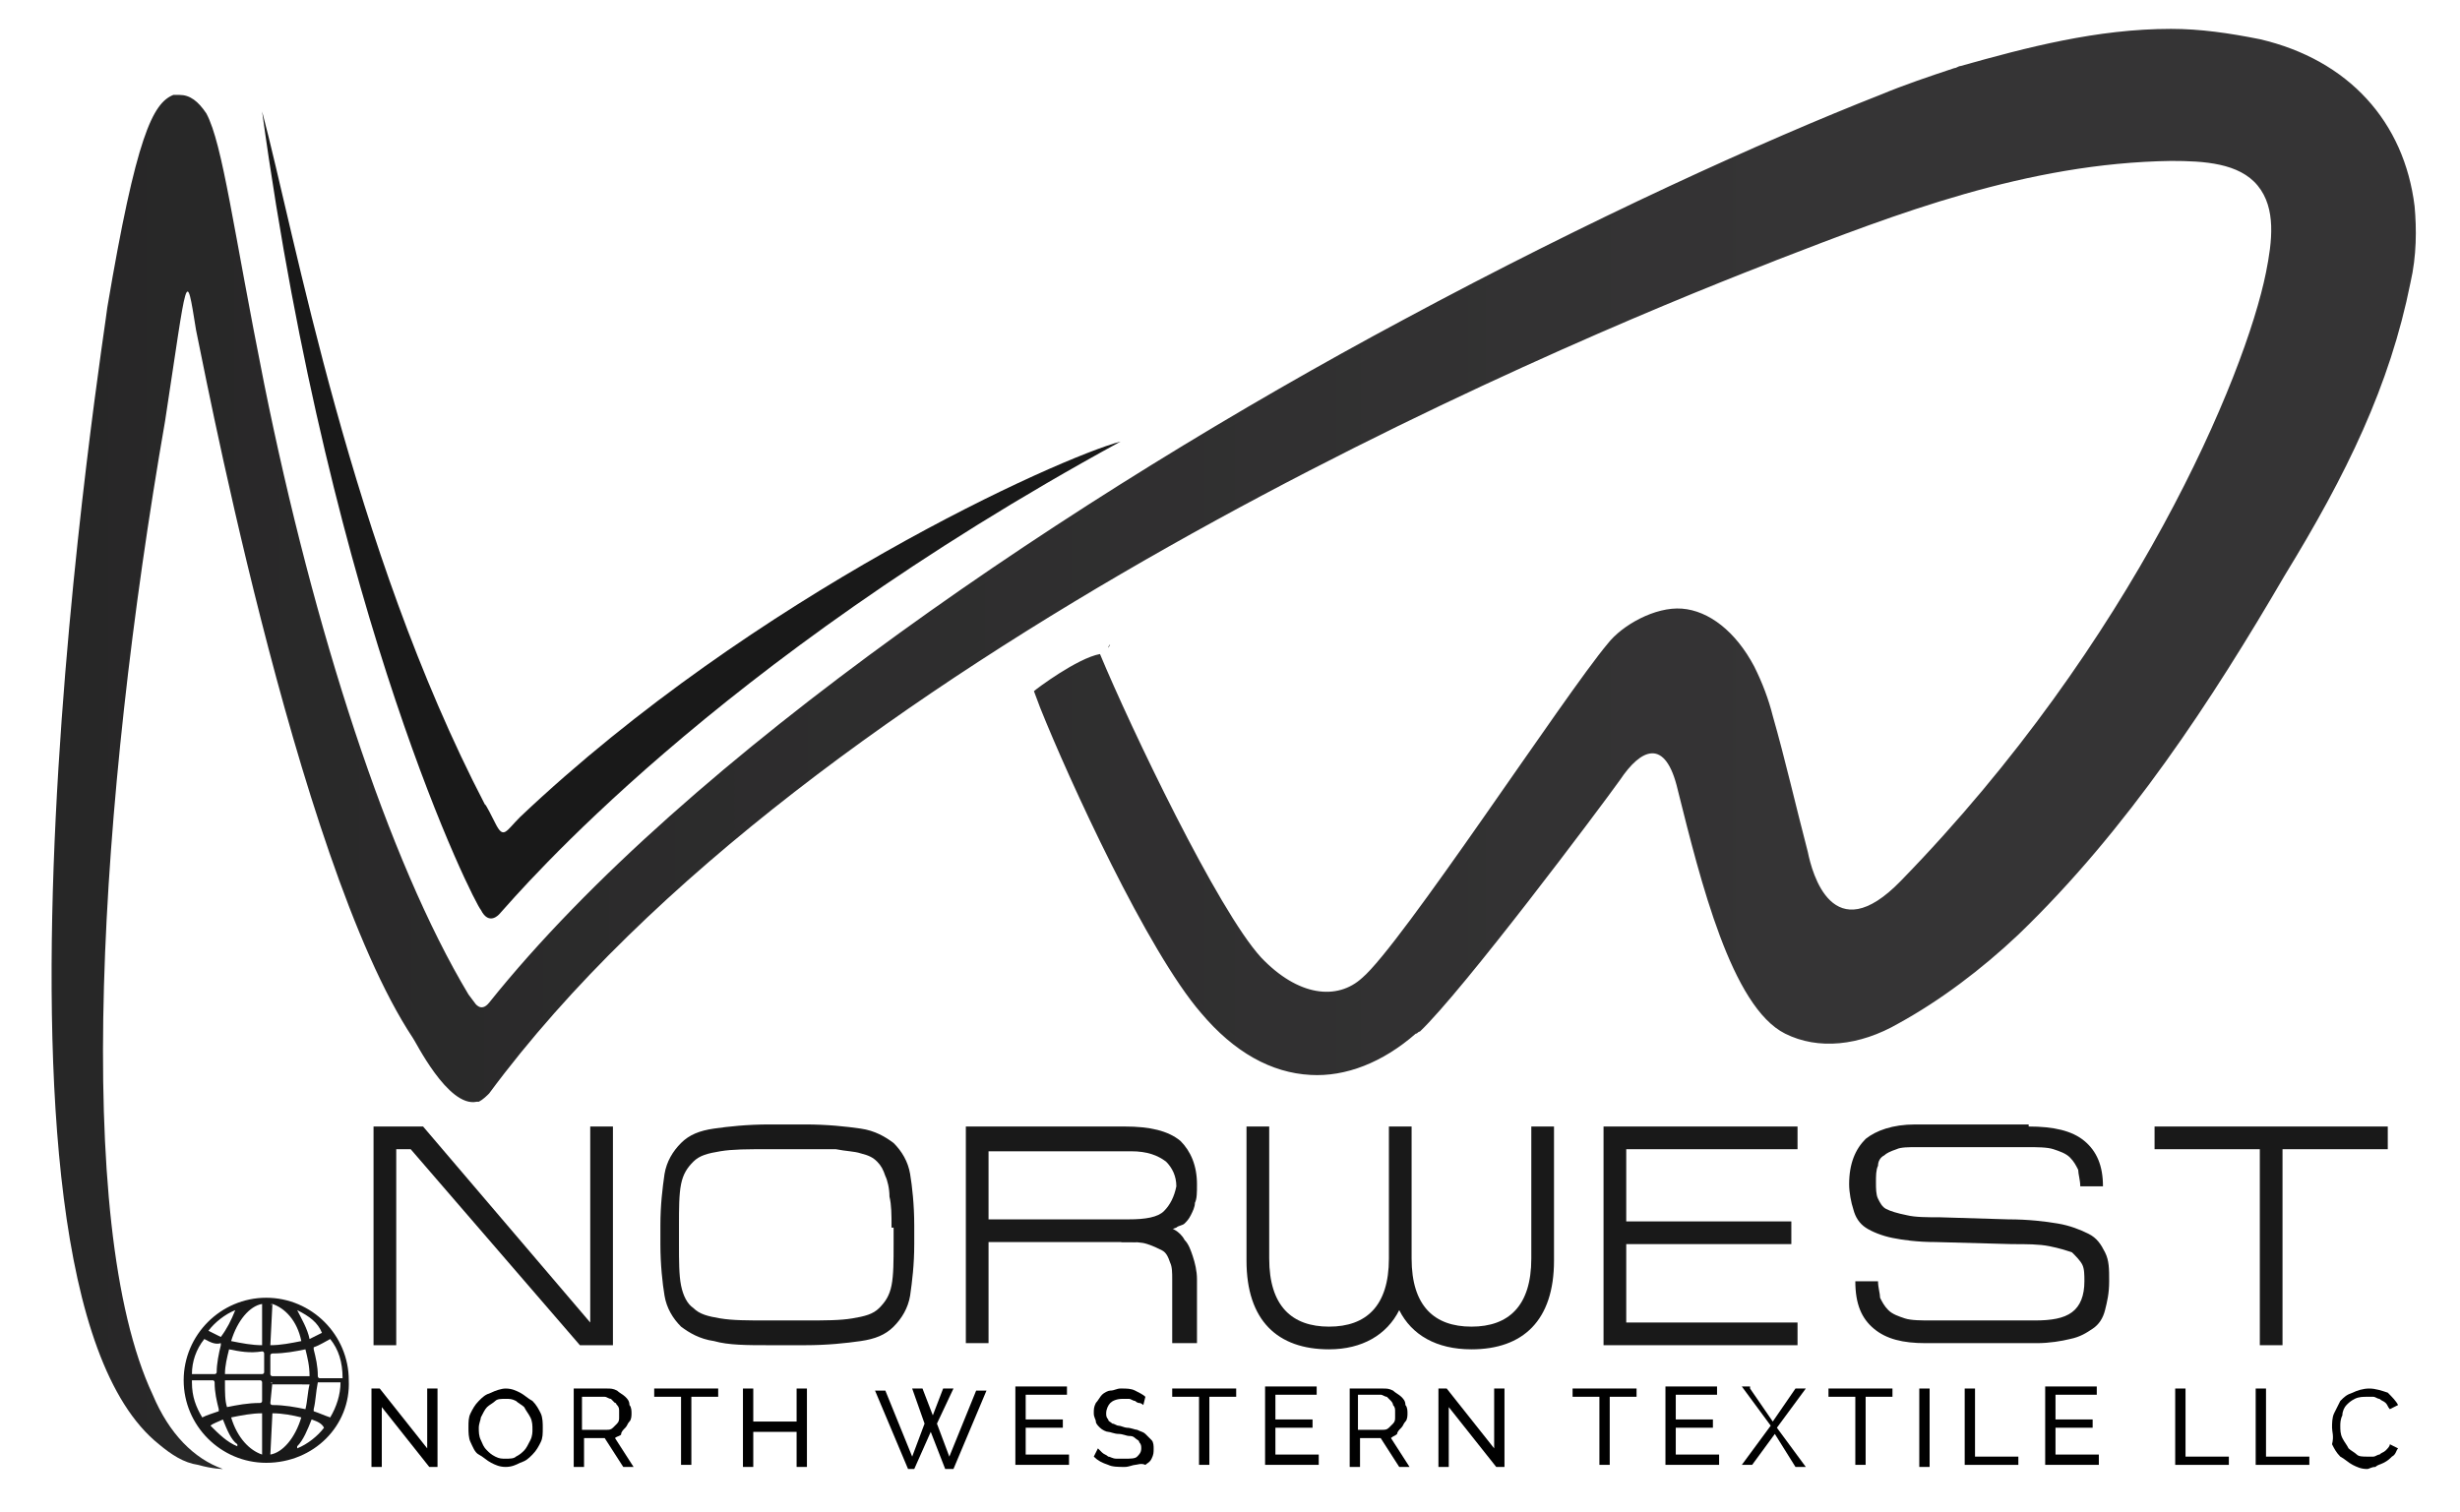 <?xml version="1.0" encoding="utf-8"?>
<!-- Generator: Adobe Illustrator 22.0.1, SVG Export Plug-In . SVG Version: 6.00 Build 0)  -->
<svg version="1.1" id="Layer_1" xmlns="http://www.w3.org/2000/svg" xmlns:xlink="http://www.w3.org/1999/xlink" x="0px" y="0px"
	 viewBox="0 0 119.2 73.3" style="enable-background:new 0 0 119.2 73.3;" xml:space="preserve">
<style type="text/css">
	.st0{fill:#010101;}
	.st1{fill:#191919;}
	.st2{clip-path:url(#SVGID_2_);fill:url(#SVGID_3_);}
</style>
<g>
	<path class="st0" d="M18.5,68.2v2.9h-0.5v-3.8h0.4l2.3,2.9v-2.9h0.5v3.8h-0.4L18.5,68.2z"/>
	<path class="st0" d="M24.5,71.1c-0.3,0-0.5-0.1-0.7-0.2c-0.2-0.1-0.4-0.3-0.6-0.4s-0.3-0.4-0.4-0.6c-0.1-0.2-0.1-0.5-0.1-0.7
		c0-0.3,0-0.5,0.1-0.7c0.1-0.2,0.2-0.4,0.4-0.6c0.2-0.2,0.3-0.3,0.6-0.4c0.2-0.1,0.5-0.2,0.7-0.2c0.3,0,0.5,0.1,0.7,0.2
		s0.4,0.3,0.6,0.4c0.2,0.2,0.3,0.4,0.4,0.6s0.1,0.5,0.1,0.7c0,0.3,0,0.5-0.1,0.7s-0.2,0.4-0.4,0.6c-0.2,0.2-0.3,0.3-0.6,0.4
		C25,71,24.8,71.1,24.5,71.1z M23.2,69.2c0,0.2,0,0.4,0.1,0.6c0.1,0.2,0.1,0.3,0.3,0.5c0.1,0.1,0.2,0.2,0.4,0.3
		c0.2,0.1,0.3,0.1,0.5,0.1c0.2,0,0.4,0,0.5-0.1c0.2-0.1,0.3-0.2,0.4-0.3c0.1-0.1,0.2-0.3,0.3-0.5c0.1-0.2,0.1-0.4,0.1-0.5
		c0-0.2,0-0.4-0.1-0.6c-0.1-0.2-0.2-0.3-0.3-0.5c-0.1-0.1-0.3-0.2-0.4-0.3c-0.2-0.1-0.3-0.1-0.5-0.1c-0.2,0-0.4,0-0.5,0.1
		s-0.3,0.2-0.4,0.3c-0.1,0.1-0.2,0.3-0.3,0.5C23.3,68.8,23.2,69,23.2,69.2z"/>
	<path class="st0" d="M27.8,71.1v-3.8h1.6c0.2,0,0.3,0,0.5,0.1c0.1,0.1,0.3,0.2,0.4,0.3c0.1,0.1,0.2,0.2,0.2,0.4
		c0.1,0.1,0.1,0.3,0.1,0.4c0,0.1,0,0.3-0.1,0.4s-0.1,0.2-0.2,0.3s-0.2,0.2-0.2,0.3s-0.2,0.1-0.3,0.2l0.9,1.4h-0.5l-0.9-1.4h-1v1.4
		H27.8z M28.3,69.3h1.1c0.1,0,0.2,0,0.3-0.1s0.1-0.1,0.2-0.2c0.1-0.1,0.1-0.2,0.1-0.3c0-0.1,0-0.2,0-0.3c0-0.1,0-0.2-0.1-0.3
		S29.9,68,29.8,68c-0.1-0.1-0.1-0.1-0.2-0.2c-0.1,0-0.2-0.1-0.3-0.1h-1.1V69.3z"/>
	<path class="st0" d="M34.8,67.7h-1.3v3.3H33v-3.3h-1.3v-0.4h3.1V67.7z"/>
	<path class="st0" d="M39.1,67.3v3.8h-0.5v-1.7h-2.1v1.7h-0.5v-3.8h0.5v1.6h2.1v-1.6H39.1z"/>
	<path class="st0" d="M44.2,67.3h0.5l0.5,1.3l0.5-1.3h0.5L45.4,69l0.6,1.6l1.3-3.2h0.5l-1.6,3.8h-0.4l-0.7-1.8l-0.8,1.8H44l-1.6-3.8
		h0.5l1.3,3.2l0.6-1.6L44.2,67.3z"/>
	<path class="st0" d="M51.8,70.6v0.4h-2.6v-3.8h2.5v0.4h-2v1.2h1.8v0.4h-1.8v1.3H51.8z"/>
	<path class="st0" d="M55.4,68.1c0,0-0.1-0.1-0.2-0.1s-0.2-0.1-0.2-0.1c-0.1,0-0.2-0.1-0.3-0.1s-0.2,0-0.3,0c-0.3,0-0.5,0.1-0.6,0.2
		c-0.1,0.1-0.2,0.3-0.2,0.5c0,0.1,0,0.2,0.1,0.3c0,0.1,0.1,0.1,0.2,0.2c0.1,0,0.2,0.1,0.3,0.1c0.1,0,0.3,0.1,0.4,0.1
		c0.2,0,0.4,0.1,0.5,0.1c0.2,0.1,0.3,0.1,0.4,0.2c0.1,0.1,0.2,0.2,0.3,0.3c0.1,0.1,0.1,0.3,0.1,0.4c0,0.2,0,0.3-0.1,0.5
		s-0.2,0.2-0.3,0.3C55.3,70.9,55.1,71,55,71s-0.3,0.1-0.5,0.1c-0.3,0-0.6,0-0.8-0.1c-0.3-0.1-0.5-0.2-0.7-0.4l0.2-0.4
		c0.1,0.1,0.1,0.1,0.2,0.2s0.2,0.1,0.3,0.2c0.1,0,0.2,0.1,0.4,0.1c0.1,0,0.3,0,0.4,0c0.3,0,0.5,0,0.6-0.1c0.1-0.1,0.2-0.2,0.2-0.4
		c0-0.1,0-0.2-0.1-0.3c0-0.1-0.1-0.1-0.2-0.2c-0.1-0.1-0.2-0.1-0.3-0.1c-0.1,0-0.3-0.1-0.5-0.1c-0.2,0-0.4-0.1-0.5-0.1
		s-0.3-0.1-0.4-0.2c-0.1-0.1-0.2-0.2-0.2-0.3c0-0.1-0.1-0.2-0.1-0.4c0-0.2,0-0.3,0.1-0.5c0.1-0.1,0.2-0.3,0.3-0.4
		c0.1-0.1,0.3-0.2,0.4-0.2c0.2,0,0.3-0.1,0.5-0.1c0.3,0,0.5,0,0.7,0.1s0.4,0.2,0.5,0.3L55.4,68.1z"/>
	<path class="st0" d="M59.9,67.7h-1.3v3.3h-0.5v-3.3h-1.3v-0.4h3.1V67.7z"/>
	<path class="st0" d="M63.9,70.6v0.4h-2.6v-3.8h2.5v0.4h-2v1.2h1.8v0.4h-1.8v1.3H63.9z"/>
	<path class="st0" d="M65.4,71.1v-3.8H67c0.2,0,0.3,0,0.5,0.1c0.1,0.1,0.3,0.2,0.4,0.3c0.1,0.1,0.2,0.2,0.2,0.4
		c0.1,0.1,0.1,0.3,0.1,0.4c0,0.1,0,0.3-0.1,0.4s-0.1,0.2-0.2,0.3c-0.1,0.1-0.2,0.2-0.2,0.3c-0.1,0.1-0.2,0.1-0.3,0.2l0.9,1.4h-0.5
		l-0.9-1.4h-1v1.4H65.4z M65.8,69.3H67c0.1,0,0.2,0,0.3-0.1s0.1-0.1,0.2-0.2c0.1-0.1,0.1-0.2,0.1-0.3c0-0.1,0-0.2,0-0.3
		c0-0.1,0-0.2-0.1-0.3c0-0.1-0.1-0.2-0.1-0.2c-0.1-0.1-0.1-0.1-0.2-0.2c-0.1,0-0.2-0.1-0.3-0.1h-1.1V69.3z"/>
	<path class="st0" d="M70.2,68.2v2.9h-0.5v-3.8h0.4l2.3,2.9v-2.9h0.5v3.8h-0.4L70.2,68.2z"/>
	<path class="st0" d="M79.3,67.7H78v3.3h-0.5v-3.3h-1.3v-0.4h3.1V67.7z"/>
	<path class="st0" d="M83.3,70.6v0.4h-2.6v-3.8h2.5v0.4h-2v1.2h1.8v0.4h-1.8v1.3H83.3z"/>
	<path class="st0" d="M84.8,67.3l1.1,1.6l1.1-1.6h0.5l-1.4,1.9l1.4,1.9h-0.5L86,69.5l-1.1,1.5h-0.5l1.4-1.9l-1.4-1.9H84.8z"/>
	<path class="st0" d="M91.7,67.7h-1.3v3.3h-0.5v-3.3h-1.3v-0.4h3.1V67.7z"/>
	<path class="st0" d="M93,71.1v-3.8h0.5v3.8H93z"/>
	<path class="st0" d="M95.2,71.1v-3.8h0.5v3.3h2.1v0.4H95.2z"/>
	<path class="st0" d="M101.7,70.6v0.4h-2.6v-3.8h2.5v0.4h-2v1.2h1.8v0.4h-1.8v1.3H101.7z"/>
	<path class="st0" d="M105.4,71.1v-3.8h0.5v3.3h2.1v0.4H105.4z"/>
	<path class="st0" d="M109.3,71.1v-3.8h0.5v3.3h2.1v0.4H109.3z"/>
	<path class="st0" d="M113,69.2c0-0.2,0-0.5,0.1-0.7c0.1-0.2,0.2-0.4,0.3-0.6c0.2-0.2,0.3-0.3,0.6-0.4c0.2-0.1,0.5-0.2,0.8-0.2
		c0.3,0,0.6,0.1,0.9,0.2c0.2,0.2,0.4,0.4,0.5,0.6l-0.4,0.2c-0.1-0.1-0.1-0.2-0.2-0.3c-0.1-0.1-0.2-0.1-0.3-0.2
		c-0.1,0-0.2-0.1-0.3-0.1c-0.1,0-0.2,0-0.3,0c-0.2,0-0.4,0-0.6,0.1c-0.2,0.1-0.3,0.2-0.4,0.3c-0.1,0.1-0.2,0.3-0.2,0.5
		c-0.1,0.2-0.1,0.4-0.1,0.5c0,0.2,0,0.4,0.1,0.6c0.1,0.2,0.2,0.3,0.3,0.5c0.1,0.1,0.3,0.2,0.4,0.3s0.3,0.1,0.5,0.1
		c0.1,0,0.2,0,0.3,0s0.2-0.1,0.3-0.1c0.1-0.1,0.2-0.1,0.3-0.2c0.1-0.1,0.2-0.2,0.2-0.3l0.4,0.2c-0.1,0.1-0.1,0.3-0.3,0.4
		c-0.1,0.1-0.2,0.2-0.4,0.3s-0.3,0.1-0.4,0.2c-0.2,0-0.3,0.1-0.4,0.1c-0.3,0-0.5-0.1-0.7-0.2c-0.2-0.1-0.4-0.3-0.6-0.4
		c-0.2-0.2-0.3-0.4-0.4-0.6C113.1,69.6,113,69.4,113,69.2z"/>
</g>
<path class="st0" d="M9.3,21.4c0-0.1,0-0.1,0-0.2C9.3,21.3,9.3,21.4,9.3,21.4"/>
<path class="st1" d="M12.7,5.4c1.6,6,4.3,21.1,10.8,33.6c0-0.1,0.4,0.7,0.5,0.9c0.4,0.8,0.5,0.4,1.2-0.3c0,0,0,0,0,0
	c11.4-10.8,26.1-17.4,29.1-18.2C34.5,32.2,25.2,43.2,24.2,44.3c0,0-0.5,0.6-0.9-0.2C23,43.8,16.1,30.2,12.7,5.4"/>
<path class="st0" d="M53.7,31.3C53.7,31.3,53.7,31.4,53.7,31.3C53.6,31.4,53.6,31.4,53.7,31.3"/>
<path class="st0" d="M53.7,31.4C53.7,31.4,53.7,31.3,53.7,31.4C53.9,31.1,53.7,31.3,53.7,31.4"/>
<path class="st0" d="M8.2,17.9c0,0.1,0,0.3,0,0.3C8.2,18.2,8.2,18.1,8.2,17.9"/>
<path class="st0" d="M8.2,17.9c0-0.1,0-0.2,0-0.2C8.2,17.7,8.2,17.8,8.2,17.9"/>
<path class="st0" d="M8.2,18L8.2,18L8.2,18z"/>
<path class="st0" d="M8.2,18.2L8.2,18.2L8.2,18.2z"/>
<path class="st0" d="M8.2,17.9c0-0.1,0-0.2,0-0.2C8.2,17.7,8.2,17.8,8.2,17.9"/>
<path class="st0" d="M8.2,18c0,0.1,0,0.1,0,0.1C8.2,18.1,8.2,18.1,8.2,18"/>
<path class="st0" d="M8.2,17.9c0-0.1,0-0.2,0-0.2C8.2,17.7,8.2,17.8,8.2,17.9"/>
<path class="st0" d="M8.2,18.2c0,0,0-0.1,0-0.1C8.2,18.1,8.2,18.1,8.2,18.2"/>
<path class="st1" d="M34.6,65c-0.7-0.1-1.2-0.4-1.6-0.7c-0.4-0.4-0.7-0.9-0.8-1.5c-0.1-0.6-0.2-1.5-0.2-2.5v-0.9
	c0-1,0.1-1.8,0.2-2.5c0.1-0.6,0.4-1.1,0.8-1.5c0.4-0.4,0.9-0.6,1.6-0.7s1.6-0.2,2.7-0.2H39c1.1,0,2,0.1,2.7,0.2
	c0.7,0.1,1.2,0.4,1.6,0.7c0.4,0.4,0.7,0.9,0.8,1.5c0.1,0.6,0.2,1.5,0.2,2.5v0.9c0,1-0.1,1.8-0.2,2.5c-0.1,0.6-0.4,1.1-0.8,1.5
	c-0.4,0.4-0.9,0.6-1.6,0.7c-0.7,0.1-1.6,0.2-2.7,0.2h-1.7C36.2,65.2,35.3,65.2,34.6,65 M43.2,59.5c0-0.6,0-1.1-0.1-1.5
	c0-0.4-0.1-0.8-0.2-1c-0.1-0.3-0.2-0.5-0.4-0.7c-0.2-0.2-0.4-0.3-0.8-0.4c-0.3-0.1-0.7-0.1-1.2-0.2c-0.5,0-1,0-1.6,0h-1.7
	c-1,0-1.7,0-2.3,0.1c-0.6,0.1-1,0.2-1.3,0.5c-0.3,0.3-0.5,0.6-0.6,1.1c-0.1,0.5-0.1,1.2-0.1,2v0.9c0,0.8,0,1.5,0.1,2
	c0.1,0.5,0.3,0.9,0.6,1.1c0.3,0.3,0.7,0.4,1.3,0.5c0.6,0.1,1.3,0.1,2.3,0.1H39c1,0,1.7,0,2.3-0.1c0.6-0.1,1-0.2,1.3-0.5
	c0.3-0.3,0.5-0.6,0.6-1.1c0.1-0.5,0.1-1.2,0.1-2V59.5z"/>
<polygon class="st1" points="87.1,54.6 87.1,55.7 78.8,55.7 78.8,59.2 86.8,59.2 86.8,60.3 78.8,60.3 78.8,64.1 87.1,64.1 
	87.1,65.2 77.7,65.2 77.7,54.6 "/>
<path class="st1" d="M98.3,54.6c1.2,0,2.1,0.2,2.7,0.7c0.6,0.5,0.9,1.2,0.9,2.2h-1.1c0-0.3-0.1-0.6-0.1-0.8
	c-0.1-0.2-0.2-0.4-0.4-0.6c-0.2-0.2-0.5-0.3-0.8-0.4c-0.3-0.1-0.8-0.1-1.3-0.1h-5.3c-0.4,0-0.8,0-1,0.1c-0.3,0.1-0.5,0.2-0.6,0.3
	c-0.2,0.1-0.3,0.3-0.3,0.5c-0.1,0.2-0.1,0.5-0.1,0.8c0,0.3,0,0.6,0.1,0.8c0.1,0.2,0.2,0.4,0.4,0.5c0.2,0.1,0.5,0.2,1,0.3
	c0.4,0.1,1,0.1,1.6,0.1l3.3,0.1c1,0,1.8,0.1,2.4,0.2c0.6,0.1,1.1,0.3,1.5,0.5c0.4,0.2,0.6,0.5,0.8,0.9c0.2,0.4,0.2,0.8,0.2,1.4
	c0,0.6-0.1,1-0.2,1.4c-0.1,0.4-0.3,0.7-0.6,0.9c-0.3,0.2-0.6,0.4-1.1,0.5c-0.4,0.1-1,0.2-1.6,0.2h-5.4c-1.1,0-1.9-0.2-2.5-0.7
	c-0.6-0.5-0.9-1.2-0.9-2.3h1.1c0,0.3,0.1,0.6,0.1,0.8c0.1,0.2,0.2,0.4,0.4,0.6c0.2,0.2,0.5,0.3,0.8,0.4c0.3,0.1,0.8,0.1,1.3,0.1h5
	c0.8,0,1.4-0.1,1.8-0.4c0.4-0.3,0.6-0.8,0.6-1.5c0-0.3,0-0.6-0.1-0.8c-0.1-0.2-0.3-0.4-0.5-0.6c-0.3-0.1-0.6-0.2-1.1-0.3
	c-0.5-0.1-1.1-0.1-1.8-0.1l-3.7-0.1c-0.9,0-1.6-0.1-2.1-0.2c-0.5-0.1-1-0.3-1.3-0.5c-0.3-0.2-0.5-0.5-0.6-0.9
	c-0.1-0.3-0.2-0.8-0.2-1.2c0-1,0.3-1.7,0.8-2.2c0.5-0.4,1.3-0.7,2.4-0.7H98.3z"/>
<polygon class="st1" points="115.7,55.7 110.6,55.7 110.6,65.2 109.5,65.2 109.5,55.7 104.4,55.7 104.4,54.6 115.7,54.6 "/>
<path class="st1" d="M75.3,54.6v6.5c0,2.9-1.5,4.3-4,4.3c-1.7,0-2.9-0.7-3.5-1.9c-0.6,1.2-1.8,1.9-3.4,1.9c-2.5,0-4-1.4-4-4.3v-6.5
	h1.1V61c0,2.3,1.1,3.3,2.9,3.3c1.8,0,2.9-1,2.9-3.3v-6.4h1.1V61c0,2.3,1.1,3.3,2.9,3.3c1.8,0,2.9-1,2.9-3.3v-6.4H75.3z"/>
<polygon class="st1" points="28.6,54.6 28.6,64.1 20.5,54.6 18.1,54.6 18.1,65.2 19.2,65.2 19.2,55.7 19.9,55.7 28.1,65.2 
	29.7,65.2 29.7,54.6 "/>
<path class="st1" d="M57.8,60.9c-0.1-0.3-0.2-0.6-0.4-0.8c-0.1-0.2-0.3-0.4-0.5-0.5c-0.2-0.1-0.3-0.2-0.5-0.2l-2.1,0.8h0.2
	c0.5,0,0.8,0,1.1,0.1c0.3,0.1,0.5,0.2,0.7,0.3c0.2,0.1,0.3,0.3,0.4,0.6c0.1,0.2,0.1,0.5,0.1,0.8v3.1H58v-3.1
	C58,61.6,57.9,61.2,57.8,60.9"/>
<path class="st1" d="M57,59.5c0.1-0.1,0.3-0.1,0.4-0.2c0.1-0.1,0.2-0.2,0.3-0.4c0.1-0.2,0.2-0.4,0.2-0.6c0.1-0.2,0.1-0.5,0.1-0.9
	c0-0.9-0.3-1.6-0.8-2.1c-0.6-0.5-1.5-0.7-2.7-0.7h-7.7v10.5h1.1v-4.9h7.1L57,59.5C57,59.5,57,59.5,57,59.5 M56.4,58.7
	c-0.3,0.3-0.9,0.4-1.7,0.4h-6.8v-3.3h6.9c0.8,0,1.3,0.2,1.7,0.5c0.3,0.3,0.5,0.7,0.5,1.2C56.9,58,56.7,58.4,56.4,58.7"/>
<g>
	<defs>
		<path id="SVGID_1_" d="M8,19.2L8,19.2 M95,3.2c-0.1,0-0.2,0.1-0.3,0.1c-1.2,0.4-2.4,0.8-3.6,1.3c-5.6,2.2-14,6-23.1,10.9
			c-15.7,8.4-34.7,21.1-44.3,33.1c-0.4,0.5-0.7,0-0.7,0l-0.3-0.4c-3.9-6.5-7.5-17.7-9.9-29.6c-1.5-7.5-2-11.6-2.8-13.1
			C9.6,4.9,9.2,4.6,8.7,4.6c-0.1,0-0.2,0-0.3,0C7.4,5,6.6,6.6,5.2,14.9C5.2,15.3-2.3,62,7.7,70c0.6,0.5,1.2,0.9,1.9,1
			c0.7,0.2,1.2,0.2,1.2,0.2c-1.4-0.5-2.6-1.7-3.4-3.6C3.5,59.3,4.8,38.8,8,20.4c1.1-7.2,1-7.5,1.5-4.4c0.1,0.3,4.8,25.7,10.5,34.3
			c0.1,0.1,1.7,3.4,3.1,3.1c0,0,0.1,0,0.1,0c0.2-0.1,0.4-0.3,0.5-0.4c15.6-21.1,51.6-36.2,61.9-40.2l0.5-0.2
			c5.7-2.2,12.1-4.7,19.1-4.8c1.6,0,3.3,0.1,4.2,1.2c0.9,1.1,0.7,2.7,0.4,4.2c-1,5-6.4,17.9-17.7,29.5c-3.3,3.4-4.3-0.4-4.5-1.4
			c-0.6-2.3-1.1-4.5-1.7-6.6c-0.2-0.8-0.5-1.6-0.9-2.4c-0.9-1.7-2.2-2.7-3.5-2.8c-1.3-0.1-2.9,0.8-3.6,1.7
			c-2.1,2.5-10,14.6-11.9,16.2c-1.2,1.1-3.1,0.9-4.9-1c-2.1-2.3-6.3-11.1-7.8-14.7c-1.1,0.2-3.1,1.7-3.2,1.8c0,0,0,0,0.3,0.8
			c1.4,3.5,5.2,11.8,7.8,14.8c1.6,1.9,3.4,2.9,5.3,3c1.7,0.1,3.5-0.6,5.1-2c0.1,0,0.1-0.1,0.2-0.1c2.1-2,8.7-10.8,9.7-12.2
			c1-1.5,2.2-2.1,2.8,0.5c1.1,4.4,2.6,10.5,5.2,11.8c1.6,0.8,3.6,0.6,5.5-0.5c2-1.1,4-2.6,5.8-4.3c5.3-5.1,9.4-11.4,12.9-17.4
			c3-4.9,5.1-9.2,6.1-14.2c0.3-1.3,0.3-2.6,0.2-3.7c-0.5-4.1-3.2-7.1-7.5-8.1c-1.5-0.3-2.9-0.5-4.3-0.5C101.6,1.4,98.2,2.3,95,3.2"
			/>
	</defs>
	<clipPath id="SVGID_2_">
		<use xlink:href="#SVGID_1_"  style="overflow:visible;"/>
	</clipPath>
	
		<linearGradient id="SVGID_3_" gradientUnits="userSpaceOnUse" x1="-353.04" y1="376.898" x2="-352.413" y2="376.898" gradientTransform="matrix(182.556 0 0 -182.556 64421.957 68841.375)">
		<stop  offset="0" style="stop-color:#222222"/>
		<stop  offset="1" style="stop-color:#353435"/>
	</linearGradient>
	<rect x="-2.3" y="1.4" class="st2" width="119.4" height="69.8"/>
</g>
<path class="st1" d="M12.9,70.9c-2.2,0-4-1.8-4-4c0-2.2,1.8-4,4-4s4,1.8,4,4C17,69.1,15.2,70.9,12.9,70.9 M13.2,68.5
	C13.2,68.5,13.1,68.5,13.2,68.5C13.1,68.5,13.1,68.5,13.2,68.5l-0.1,2c0,0,0,0,0,0c0,0,0,0,0,0c0,0,0,0,0,0c0.6-0.1,1.2-0.8,1.5-1.8
	c0,0,0,0,0,0c0,0,0,0,0,0C14.2,68.6,13.7,68.5,13.2,68.5L13.2,68.5z M12.7,68.5c-0.5,0-1,0.1-1.5,0.2c0,0,0,0,0,0c0,0,0,0,0,0
	c0.3,1,0.9,1.6,1.5,1.8c0,0,0,0,0,0c0,0,0,0,0,0c0,0,0,0,0,0L12.7,68.5C12.8,68.5,12.7,68.5,12.7,68.5
	C12.7,68.5,12.7,68.5,12.7,68.5L12.7,68.5z M10.8,68.8C10.8,68.8,10.7,68.8,10.8,68.8c-0.2,0.1-0.5,0.2-0.6,0.3c0,0,0,0,0,0
	c0,0,0,0,0,0c0.4,0.4,0.8,0.8,1.3,1c0,0,0,0,0,0c0,0,0,0,0,0c0,0,0-0.1,0-0.1C11.2,69.8,11,69.3,10.8,68.8
	C10.8,68.8,10.8,68.8,10.8,68.8C10.8,68.8,10.8,68.8,10.8,68.8 M15.1,68.8C15.1,68.8,15.1,68.8,15.1,68.8
	C15.1,68.8,15.1,68.8,15.1,68.8c-0.2,0.5-0.4,1-0.7,1.3c0,0,0,0.1,0,0.1c0,0,0,0,0,0c0,0,0,0,0,0c0.5-0.2,1-0.6,1.3-1c0,0,0,0,0,0
	c0,0,0,0,0,0C15.6,69,15.4,68.9,15.1,68.8C15.1,68.8,15.1,68.8,15.1,68.8 M15.4,67C15.4,67,15.4,67.1,15.4,67
	c-0.1,0.5-0.1,0.9-0.2,1.3c0,0,0,0.1,0,0.1c0.3,0.1,0.5,0.2,0.8,0.3c0,0,0,0,0,0c0,0,0,0,0,0c0.3-0.5,0.5-1.1,0.5-1.7c0,0,0,0,0,0
	c0,0,0,0,0,0H15.4z M9.3,67C9.3,67,9.3,67.1,9.3,67C9.3,67.1,9.3,67.1,9.3,67c0,0.7,0.2,1.2,0.5,1.7c0,0,0,0,0,0c0,0,0,0,0,0
	c0.2-0.1,0.5-0.2,0.8-0.3c0,0,0,0,0-0.1c-0.1-0.4-0.2-0.8-0.2-1.3c0,0,0-0.1-0.1-0.1H9.3z M10.9,67C10.9,67,10.9,67.1,10.9,67
	C10.9,67.1,10.9,67.1,10.9,67c0,0.5,0,0.9,0.1,1.2c0,0,0,0,0,0c0,0,0,0,0,0c0,0,0,0,0,0c0.5-0.1,1-0.2,1.6-0.2c0,0,0.1,0,0.1-0.1
	v-0.9c0,0,0-0.1-0.1-0.1H10.9z M13.2,67C13.1,67,13.1,67.1,13.2,67l-0.1,1c0,0,0,0.1,0.1,0.1c0.6,0,1.1,0.1,1.6,0.2c0,0,0,0,0,0
	c0,0,0,0,0,0c0,0,0,0,0,0c0.1-0.4,0.1-0.8,0.2-1.2c0,0,0,0,0,0c0,0,0,0,0,0H13.2z M16,64.9C16,64.9,16,64.9,16,64.9
	c-0.2,0.1-0.5,0.3-0.8,0.4c0,0,0,0,0,0.1c0.1,0.4,0.2,0.8,0.2,1.3c0,0,0,0.1,0.1,0.1h1.1c0,0,0,0,0,0c0,0,0,0,0,0
	C16.6,66,16.4,65.4,16,64.9C16,64.9,16,64.9,16,64.9 M14.8,65.4C14.8,65.4,14.8,65.4,14.8,65.4c-0.5,0.1-1,0.2-1.6,0.2
	c0,0-0.1,0-0.1,0.1v0.9c0,0,0,0.1,0.1,0.1h1.8c0,0,0,0,0,0c0,0,0,0,0,0C15,66.2,14.9,65.8,14.8,65.4C14.8,65.4,14.8,65.4,14.8,65.4
	C14.8,65.4,14.8,65.4,14.8,65.4 M11.1,65.4C11.1,65.4,11.1,65.4,11.1,65.4C11.1,65.4,11,65.4,11.1,65.4c-0.1,0.4-0.2,0.8-0.2,1.2
	c0,0,0,0,0,0c0,0,0,0,0,0h1.8c0,0,0.1,0,0.1-0.1v-0.9c0,0,0-0.1-0.1-0.1C12.1,65.6,11.6,65.5,11.1,65.4
	C11.1,65.4,11.1,65.4,11.1,65.4 M9.9,64.9C9.8,64.9,9.8,64.9,9.9,64.9c-0.4,0.5-0.6,1.1-0.6,1.7c0,0,0,0,0,0c0,0,0,0,0,0h1.1
	c0,0,0.1,0,0.1-0.1c0-0.4,0.1-0.9,0.2-1.3c0,0,0-0.1,0-0.1C10.4,65.2,10.1,65,9.9,64.9C9.9,64.9,9.9,64.9,9.9,64.9 M13.2,63.2
	C13.2,63.2,13.1,63.2,13.2,63.2C13.1,63.2,13.1,63.3,13.2,63.2l-0.1,2c0,0,0,0,0,0c0,0,0,0,0,0h0c0.5,0,1-0.1,1.5-0.2c0,0,0,0,0,0
	c0,0,0,0,0,0C14.4,64,13.8,63.4,13.2,63.2C13.2,63.2,13.2,63.2,13.2,63.2 M12.7,63.2C12.7,63.2,12.7,63.2,12.7,63.2
	c-0.6,0.1-1.2,0.8-1.5,1.8c0,0,0,0,0,0c0,0,0,0,0,0c0.5,0.1,1,0.2,1.5,0.2h0c0,0,0,0,0,0c0,0,0,0,0,0L12.7,63.2
	C12.8,63.3,12.7,63.2,12.7,63.2C12.7,63.2,12.7,63.2,12.7,63.2 M14.4,63.5C14.4,63.5,14.4,63.5,14.4,63.5
	C14.4,63.6,14.4,63.6,14.4,63.5c0.2,0.4,0.5,0.9,0.6,1.4c0,0,0,0,0,0c0,0,0,0,0,0c0,0,0,0,0,0c0.2-0.1,0.4-0.2,0.6-0.3c0,0,0,0,0,0
	c0,0,0,0,0,0C15.4,64.1,15,63.8,14.4,63.5C14.4,63.5,14.4,63.5,14.4,63.5 M11.4,63.5C11.4,63.5,11.4,63.5,11.4,63.5
	c-0.5,0.2-1,0.6-1.3,1c0,0,0,0,0,0c0,0,0,0,0,0c0.2,0.1,0.4,0.2,0.6,0.3c0,0,0,0,0,0c0,0,0,0,0,0c0,0,0,0,0,0
	C11,64.4,11.2,64,11.4,63.5C11.5,63.6,11.5,63.6,11.4,63.5C11.5,63.5,11.5,63.5,11.4,63.5"/>
<g>
</g>
<g>
</g>
<g>
</g>
<g>
</g>
<g>
</g>
<g>
</g>
</svg>
